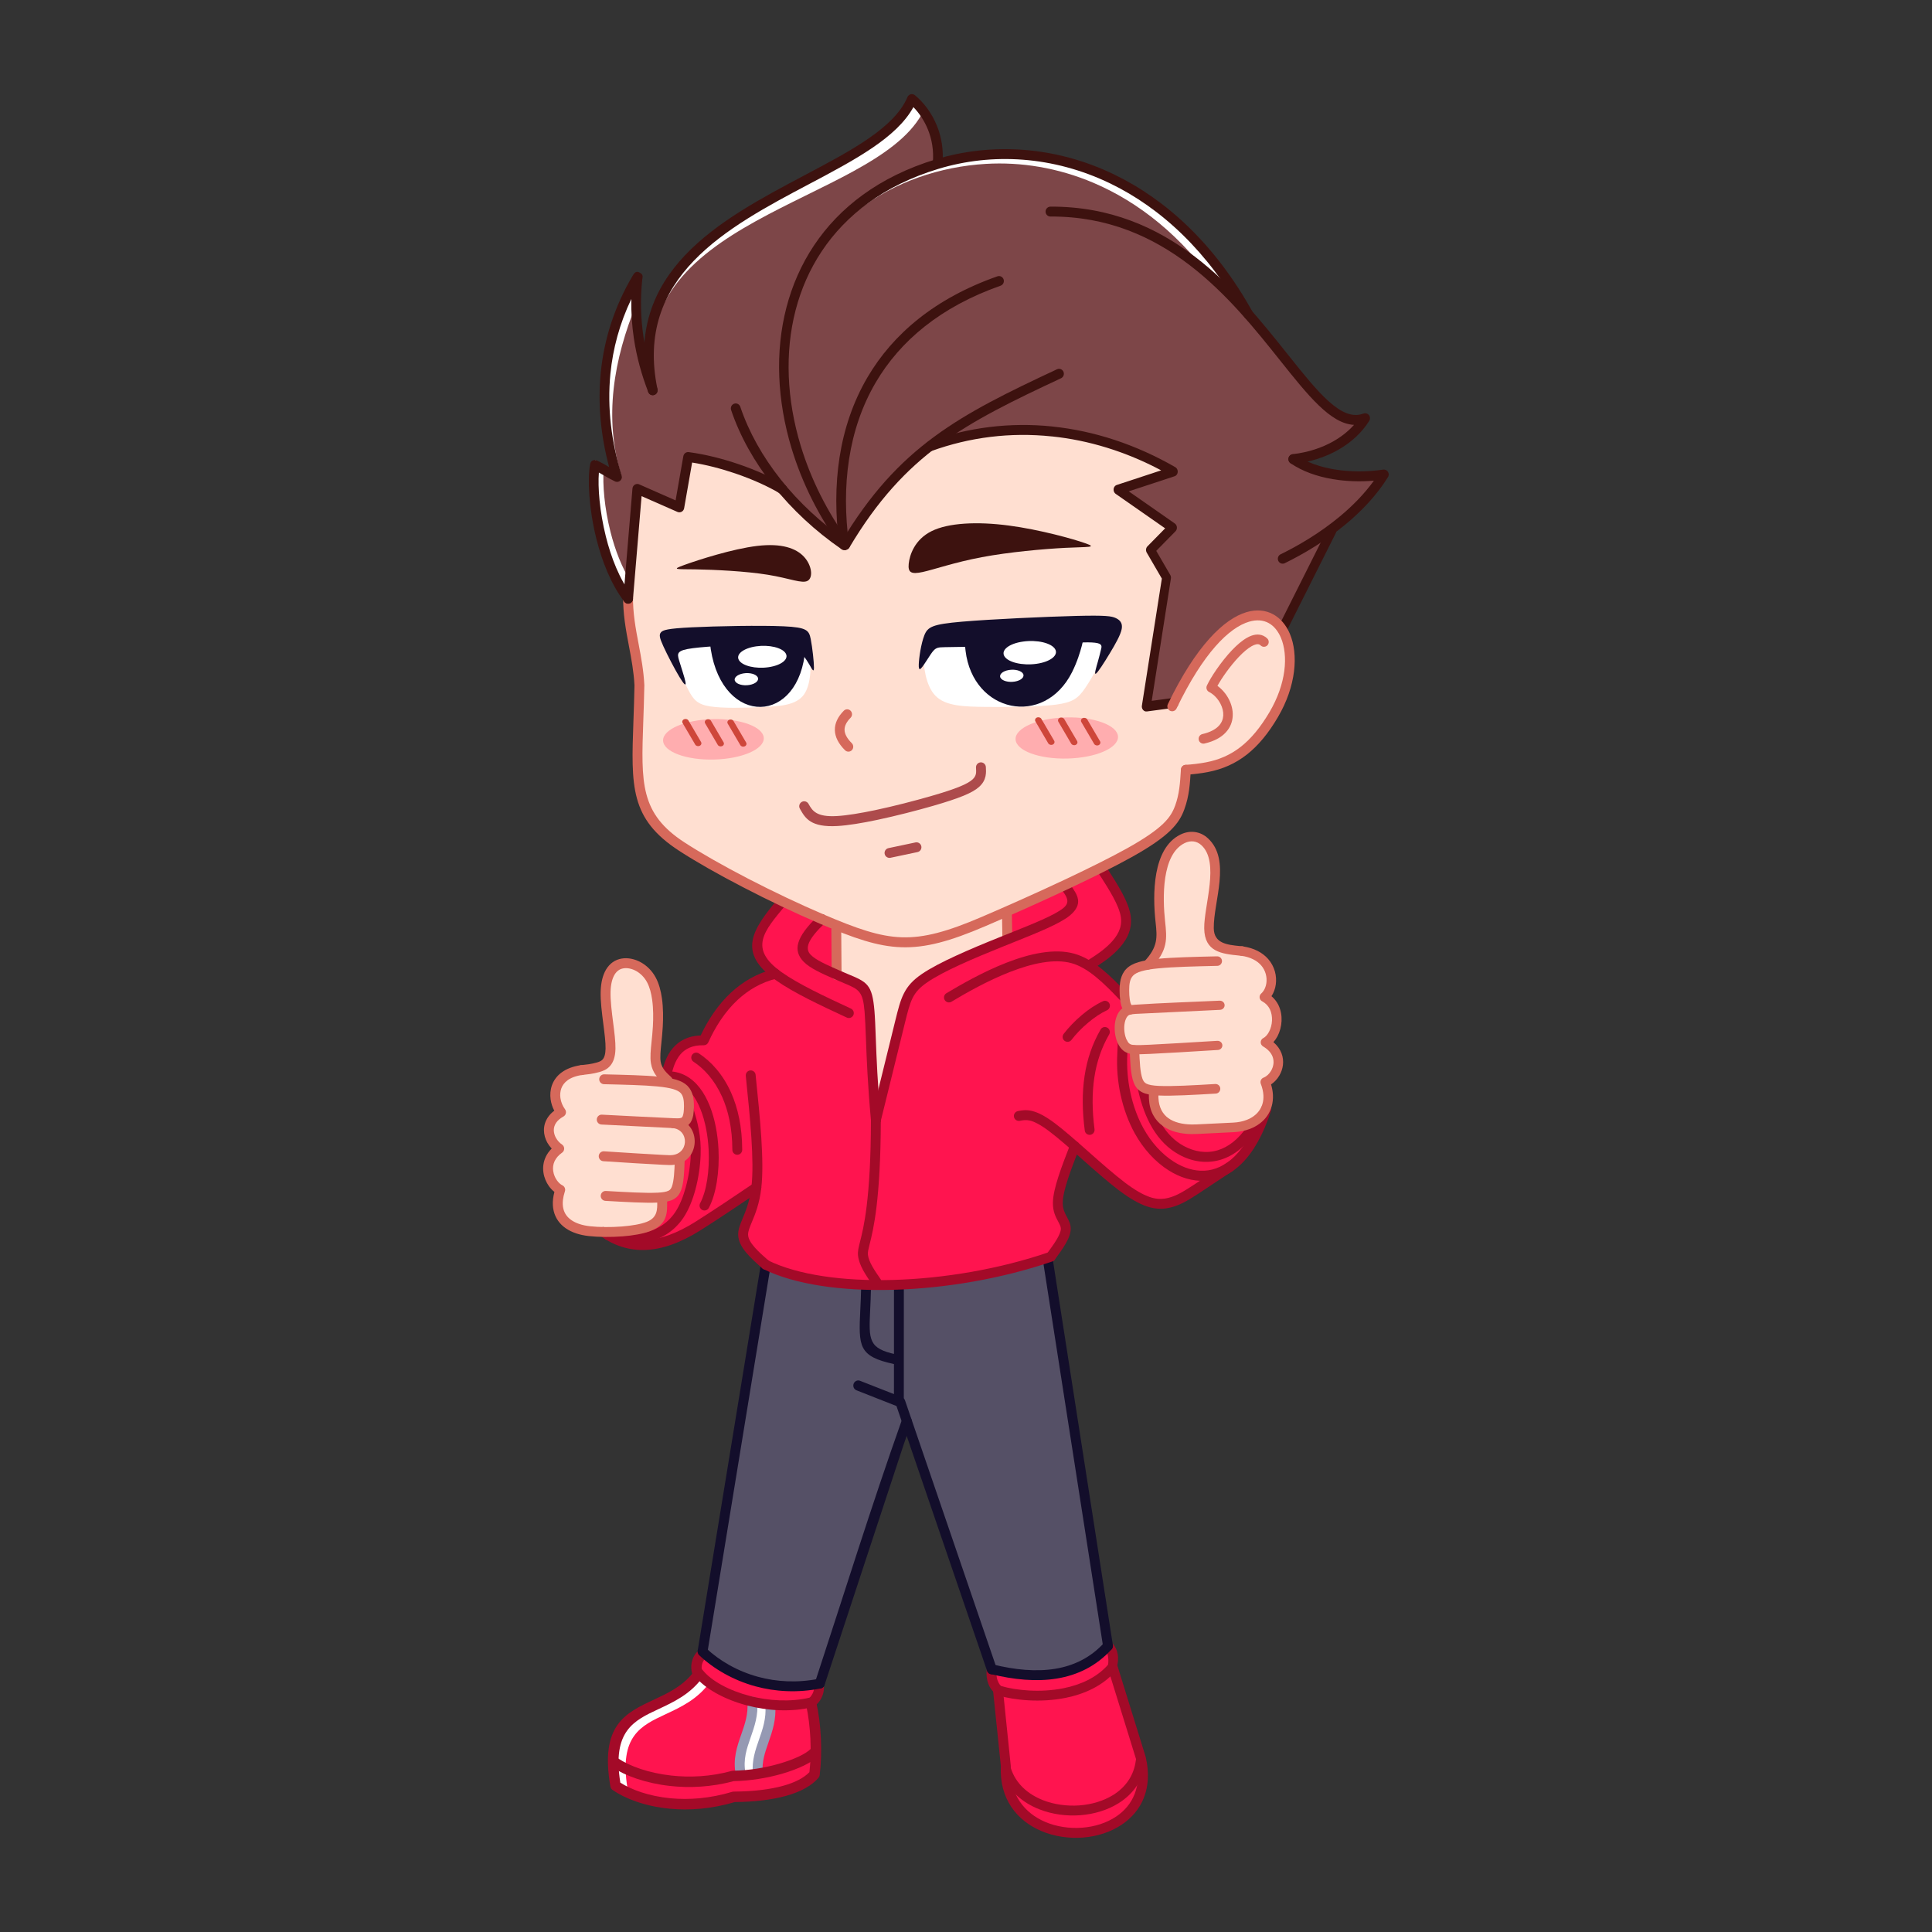 <svg width="240" height="240" viewBox="0 0 240 240" fill="none" xmlns="http://www.w3.org/2000/svg">
<rect x="0" y="0" width="240" height="240" fill="#333333" stroke="none"/>
<g clip-path="url(#clip0_1405_82)">
<path fill-rule="evenodd" clip-rule="evenodd" d="M95.125 157.112L87.48 205.542C92.063 209.942 98.117 209.475 101.634 209.175L112.454 177.037L123.2 207.354C130.629 208.362 134.217 207.937 137.638 204.458L130.109 156.125L95.125 157.112Z" fill="#555066"/>
<path fill-rule="evenodd" clip-rule="evenodd" d="M125.321 220.679C124.263 214.35 123.604 210.496 123.517 207.437C126.679 207.662 131.542 210.442 137.192 204.954C139.471 206.837 139.7 216.092 141.704 218.783C143.35 231.287 124.246 228.212 125.321 220.679Z" fill="#FF144F"/>
<path fill-rule="evenodd" clip-rule="evenodd" d="M123.363 210.028C123.329 209.691 123.575 209.391 123.913 209.353C124.25 209.32 124.55 209.566 124.588 209.903L125.563 219.378C125.371 222.928 127.283 225.233 129.829 226.32C131.238 226.92 132.842 227.162 134.4 227.045H134.417C135.963 226.928 137.458 226.462 138.663 225.653C140.696 224.287 141.913 221.908 141.129 218.541L137.633 207.262C137.533 206.937 137.717 206.595 138.038 206.495C138.363 206.395 138.704 206.578 138.804 206.899L142.321 218.249C143.246 222.208 141.783 225.033 139.342 226.67C137.954 227.603 136.25 228.137 134.504 228.27H134.488C132.742 228.399 130.933 228.128 129.342 227.449C126.363 226.178 124.121 223.499 124.329 219.37L123.363 210.028Z" fill="#A30A28"/>
<path fill-rule="evenodd" clip-rule="evenodd" d="M123.813 207.433C123.742 207.991 123.809 208.42 123.921 208.737C124.113 209.258 124.342 209.437 124.359 209.441C126.217 209.991 129.25 210.299 132.142 209.712C134.225 209.291 136.225 208.408 137.634 206.812C137.646 206.795 137.738 206.349 137.642 205.749C137.592 205.453 137.471 205.145 137.217 204.903L138.063 204.012C138.542 204.466 138.767 205.02 138.854 205.549C139.017 206.537 138.596 207.574 138.55 207.624C136.942 209.441 134.7 210.445 132.384 210.912C129.279 211.541 126.017 211.208 124.009 210.616C123.934 210.595 123.134 210.149 122.767 209.158C122.592 208.678 122.492 208.058 122.588 207.283L123.813 207.433Z" fill="#A30A28"/>
<path fill-rule="evenodd" clip-rule="evenodd" d="M124.392 219.999C124.292 219.674 124.471 219.328 124.796 219.228C125.121 219.128 125.467 219.307 125.567 219.632C126.167 221.562 127.7 222.895 129.575 223.628C130.963 224.17 132.542 224.382 134.075 224.274C135.604 224.162 137.088 223.724 138.296 222.97C139.775 222.045 140.85 220.62 141.092 218.707C141.133 218.37 141.442 218.132 141.775 218.17C142.113 218.212 142.35 218.52 142.313 218.853C142.021 221.174 140.729 222.895 138.946 224.007C137.558 224.874 135.879 225.37 134.163 225.495C132.454 225.62 130.688 225.378 129.129 224.766C126.925 223.912 125.117 222.32 124.392 219.999Z" fill="#A30A28"/>
<path fill-rule="evenodd" clip-rule="evenodd" d="M147.65 95.558C147.529 99.37 146.379 103.537 140.017 106.429L125.313 113.112L125.604 116.508L109.2 137.545L103.792 120.408L103.742 114.862C98.6 112.862 92.109 109.874 84.646 104.774C76.463 99.179 80.663 99.624 79.621 84.174C79.334 81.02 78.392 80.699 78.254 77.516C78.013 71.962 78.067 61.854 79.221 58.979C83.442 48.433 95.038 47.537 106.292 47.595C117.288 47.654 137.409 50.329 146.075 58.295C152.113 63.841 148.296 72.099 149.688 80.937C153 77.287 157.929 74.883 159.409 78.429C161.438 83.291 158.779 94.074 147.65 95.558ZM142.425 135.312L143.834 138.333L145.734 139.937L154.613 139.829L157.296 137.754L157.334 134.895L158.767 132.316L157.3 129.549L158.984 126.904L157.421 124.099L157.875 119.674L154.121 117.983L151.046 117.737L150.05 114.42C152.029 106.999 149.875 103.862 147.742 103.974C146.634 104.033 145.092 106.212 144.421 108.645C143.925 110.449 144.738 113.062 144.654 116.637L143.259 119.37L140.488 120.324C139.359 121.149 139.8 122.366 140.125 125.295C139.609 126.62 138.642 128.77 140.192 130.258C140.646 132.033 141.013 134.204 142.425 135.312ZM83.846 147.995C84.25 146.824 84.125 145.599 84.425 144.416C85.975 142.929 85.675 140.554 85.159 139.229C85.484 136.299 84.863 135.499 83.734 134.679L82.313 134.579L81.142 130.866C81.054 127.291 81.871 124.679 81.375 122.874C80.704 120.437 79.088 119.72 77.975 119.662C75.842 119.554 74.275 122.941 75.746 128.649L75.1 132.22L69.267 133.908L69.488 137.833L68.271 139.791L69.113 142.616L68.138 145.666L69.546 147.541L69.238 150.558L71.146 152.649L76.921 152.995L81.517 152.095L82.5 149.049L83.846 147.995Z" fill="#FFDFD1"/>
<path fill-rule="evenodd" clip-rule="evenodd" d="M96.913 112.295C93.542 117.474 93.025 116.054 96.329 120.97C90.775 123.145 90.442 124.174 87.429 129.245C83.817 129.516 82.834 131.391 83.046 133.695C83.029 133.97 82.734 134.429 82.996 134.524C87.879 136.345 85.758 139.574 82.692 139.379C86.588 140.283 86.188 143.979 82.396 144.141C85.821 144.316 84.742 148.037 82.096 148.933C83.021 150.379 83.417 152.224 76.404 152.983L77.325 154.266L82.433 154.804L93.959 147.504C90.688 154.083 92.496 155.912 95.125 157.112C107.554 161.099 118.833 159.387 130.513 156.124L132.383 152.595L131.396 149.391L132.221 145.824L133.504 142.383C143.342 152.124 142.992 151.254 154.454 143.374L157.292 137.754L154.608 139.829L145.167 139.945L143.833 138.333L143.388 135.67L141.467 134.958L140.6 130.333L138.896 128.654L139.833 125.683L139.546 123.795L135.321 119.908C141.013 115.379 140.208 114.07 136.954 107.945L124.883 113.304L124.996 116.754C121.783 118.245 118.096 119.883 114.883 121.374C112.188 122.437 110.617 130.62 109.196 137.545C108.363 133.466 107.975 125.216 107.629 123.174C107.396 121.795 104.883 121.916 103.792 121.041L103.733 114.858L96.913 112.295Z" fill="#FF144F"/>
<path fill-rule="evenodd" clip-rule="evenodd" d="M125.688 112.987L125.75 116.462C125.338 116.587 124.929 116.729 124.529 116.896L124.467 113.437C124.875 113.312 125.283 113.162 125.688 112.987Z" fill="#D6695B"/>
<path fill-rule="evenodd" clip-rule="evenodd" d="M104.542 121.129C104.542 121.466 104.267 121.741 103.929 121.745C103.592 121.745 103.317 121.474 103.313 121.133L103.275 115.454C103.275 115.116 103.546 114.841 103.883 114.837C104.221 114.837 104.496 115.112 104.5 115.449L104.542 121.129Z" fill="#D6695B"/>
<path fill-rule="evenodd" clip-rule="evenodd" d="M101.671 113.729C101.917 113.496 102.308 113.504 102.538 113.75C102.771 113.996 102.763 114.387 102.517 114.617C100.3 116.733 99.963 117.825 100.696 118.592C101.325 119.254 102.654 119.837 104.283 120.554L105.304 120.992C107.729 122.004 108.354 122.267 108.629 125.6C108.7 126.45 108.742 127.554 108.792 128.908C108.883 131.342 109.008 134.633 109.417 139.092C109.446 139.429 109.2 139.729 108.863 139.758C108.525 139.787 108.225 139.542 108.196 139.204C107.783 134.704 107.658 131.4 107.567 128.954C107.517 127.654 107.475 126.604 107.404 125.7C107.192 123.117 106.708 122.912 104.838 122.129L103.796 121.683C102.038 120.912 100.608 120.279 99.808 119.446C98.521 118.092 98.783 116.483 101.671 113.729Z" fill="#A30A28"/>
<path fill-rule="evenodd" clip-rule="evenodd" d="M96.575 111.737C96.792 111.474 97.179 111.437 97.442 111.654C97.704 111.87 97.742 112.258 97.525 112.52C94.913 115.674 92.946 117.829 97.088 120.762C99.208 122.266 102.45 123.779 105.688 125.283L105.713 125.295C106.017 125.441 106.15 125.808 106.004 126.112C105.858 126.416 105.492 126.549 105.188 126.404L105.175 126.399C101.888 124.87 98.596 123.337 96.375 121.762C91.504 118.312 93.488 115.466 96.575 111.737Z" fill="#A30A28"/>
<path fill-rule="evenodd" clip-rule="evenodd" d="M83.367 133.803C83.309 134.137 82.992 134.362 82.659 134.303C82.325 134.245 82.1 133.928 82.159 133.595C82.363 132.395 82.775 131.149 83.579 130.203C84.35 129.299 85.454 128.678 87.038 128.628C87.93 126.745 89.15 124.845 90.8 123.312C92.246 121.97 94.021 120.903 96.184 120.366C96.513 120.287 96.846 120.487 96.925 120.816C97.004 121.145 96.805 121.478 96.475 121.558C94.534 122.037 92.938 122.995 91.634 124.208C90.013 125.712 88.834 127.616 87.988 129.487C87.888 129.703 87.667 129.853 87.413 129.849C86.038 129.808 85.121 130.278 84.513 130.991C83.879 131.749 83.542 132.787 83.367 133.803Z" fill="#A30A28"/>
<path fill-rule="evenodd" clip-rule="evenodd" d="M108.192 139.141C108.192 138.803 108.467 138.528 108.804 138.528C109.142 138.528 109.417 138.803 109.417 139.141C109.392 149.141 108.479 152.778 108.029 154.566C107.875 155.187 107.779 155.562 107.813 155.853C107.913 156.762 108.646 157.824 109.379 158.887L109.392 158.903C109.579 159.187 109.504 159.57 109.221 159.757C108.938 159.945 108.554 159.87 108.367 159.587L108.358 159.574C107.542 158.382 106.721 157.191 106.588 155.982C106.529 155.47 106.646 155.016 106.833 154.262C107.279 152.524 108.171 148.974 108.192 139.141Z" fill="#A30A28"/>
<path fill-rule="evenodd" clip-rule="evenodd" d="M132.938 142.162C133.058 141.846 133.413 141.687 133.729 141.808C134.046 141.929 134.204 142.283 134.083 142.6L134.079 142.616C133.058 145.246 132.038 147.871 132.017 149.4V149.416C132.008 150.196 132.292 150.725 132.538 151.179L132.55 151.204C132.788 151.65 132.996 152.05 133.008 152.583C133.038 153.737 132.025 155.116 131.021 156.491L130.958 156.562C130.721 156.804 130.329 156.804 130.088 156.566C129.858 156.337 129.85 155.975 130.054 155.733C130.929 154.537 131.796 153.346 131.783 152.612C131.779 152.366 131.633 152.091 131.475 151.791L131.458 151.762C131.146 151.183 130.783 150.508 130.796 149.416V149.387C130.825 147.637 131.883 144.908 132.942 142.179L132.938 142.162Z" fill="#A30A28"/>
<path fill-rule="evenodd" clip-rule="evenodd" d="M74.588 153.542C74.312 153.346 74.246 152.962 74.442 152.687C74.638 152.412 75.021 152.346 75.296 152.542C76.775 153.587 78.388 154.125 80.188 154.042C82.021 153.958 84.071 153.233 86.392 151.771C87.487 151.079 88.658 150.312 89.867 149.512L93.612 147C93.892 146.812 94.275 146.883 94.467 147.167C94.654 147.446 94.583 147.829 94.3 148.021L90.542 150.537C89.304 151.358 88.121 152.133 87.046 152.812C84.542 154.396 82.287 155.179 80.237 155.271C78.154 155.362 76.292 154.746 74.588 153.542Z" fill="#A30A28"/>
<path fill-rule="evenodd" clip-rule="evenodd" d="M86.15 131.891C85.867 131.708 85.784 131.325 85.971 131.041C86.154 130.758 86.538 130.675 86.821 130.862C88.313 131.837 89.792 133.433 90.821 135.737C91.654 137.612 92.196 139.966 92.2 142.837C92.2 143.175 91.925 143.45 91.588 143.45C91.25 143.45 90.975 143.175 90.975 142.837C90.971 140.154 90.471 137.971 89.7 136.241C88.775 134.175 87.467 132.754 86.15 131.891Z" fill="#A30A28"/>
<path fill-rule="evenodd" clip-rule="evenodd" d="M75.434 154.037C75.146 153.987 74.925 153.733 74.925 153.429C74.925 153.091 75.2 152.812 75.542 152.812L75.738 152.841C76.921 153.133 78.113 153.421 79.559 153.208C80.359 153.091 81.25 152.825 82.079 152.316C82.75 151.9 83.388 151.325 83.9 150.546C84.45 149.712 84.879 148.625 85.192 147.475C85.563 146.112 85.767 144.679 85.809 143.466C85.85 142.341 85.759 141.396 85.6 140.546C85.442 139.691 85.209 138.904 84.98 138.121C84.884 137.796 85.071 137.454 85.396 137.358C85.721 137.262 86.063 137.45 86.159 137.775C86.396 138.583 86.638 139.391 86.809 140.325C86.98 141.254 87.079 142.287 87.034 143.512C86.984 144.825 86.771 146.358 86.379 147.8C86.038 149.058 85.555 150.271 84.925 151.225C84.296 152.175 83.529 152.875 82.725 153.371C81.734 153.979 80.675 154.296 79.734 154.433C78.046 154.675 76.738 154.362 75.434 154.037Z" fill="#A30A28"/>
<path fill-rule="evenodd" clip-rule="evenodd" d="M82.792 134.312C82.454 134.328 82.167 134.066 82.15 133.728C82.133 133.391 82.396 133.103 82.734 133.087C83.642 133.041 84.454 133.237 85.175 133.62C86.513 134.332 87.496 135.695 88.163 137.366C88.804 138.974 89.159 140.882 89.254 142.757C89.396 145.562 88.959 148.349 88.054 150.045C87.896 150.345 87.521 150.457 87.225 150.299C86.929 150.141 86.813 149.766 86.971 149.47C87.775 147.966 88.159 145.424 88.029 142.824C87.938 141.062 87.613 139.291 87.025 137.816C86.463 136.403 85.659 135.266 84.6 134.703C84.075 134.42 83.467 134.278 82.792 134.312Z" fill="#A30A28"/>
<path fill-rule="evenodd" clip-rule="evenodd" d="M72.313 133.541C71.975 133.575 71.671 133.333 71.638 132.995C71.6 132.658 71.846 132.354 72.183 132.32L73.158 132.2C73.475 132.15 73.8 132.083 74.129 131.991C74.4 131.912 74.683 131.812 74.863 131.608C75.067 131.375 75.213 130.975 75.225 130.262C75.242 129.483 75.096 128.362 74.946 127.187C74.771 125.812 74.579 124.35 74.617 123.162C74.65 122.012 74.892 121.108 75.283 120.445C75.75 119.666 76.417 119.216 77.213 119.079C77.975 118.945 78.85 119.112 79.646 119.562C80.35 119.962 81.004 120.587 81.454 121.429C81.858 122.175 82.1 123.091 82.233 124.054C82.396 125.225 82.392 126.479 82.329 127.579C82.288 128.279 82.221 128.92 82.163 129.504C82.063 130.491 81.975 131.304 82.071 131.895C82.208 132.725 82.788 133.262 83.367 133.791C83.617 134.02 83.633 134.412 83.404 134.658C83.175 134.908 82.783 134.925 82.538 134.695C81.804 134.02 81.067 133.341 80.863 132.087C80.738 131.341 80.833 130.45 80.942 129.375C81 128.808 81.067 128.179 81.104 127.512C81.163 126.47 81.167 125.3 81.017 124.216C80.904 123.391 80.704 122.62 80.375 122.012C80.042 121.387 79.558 120.925 79.046 120.633C78.5 120.325 77.917 120.208 77.429 120.295C76.988 120.37 76.608 120.633 76.342 121.079C76.05 121.566 75.871 122.27 75.846 123.195C75.817 124.291 75.996 125.704 76.167 127.033C76.325 128.254 76.471 129.412 76.454 130.283C76.433 131.329 76.167 131.983 75.788 132.412C75.388 132.866 74.913 133.041 74.467 133.17C74.075 133.279 73.7 133.358 73.342 133.412L72.313 133.541Z" fill="#D6695B"/>
<path fill-rule="evenodd" clip-rule="evenodd" d="M72.163 132.32C72.496 132.274 72.808 132.508 72.854 132.845C72.9 133.179 72.667 133.491 72.329 133.537C71.521 133.649 70.917 133.891 70.488 134.208C70.113 134.487 69.863 134.833 69.729 135.204C69.592 135.579 69.563 135.995 69.617 136.399C69.688 136.908 69.896 137.399 70.188 137.795C70.388 138.066 70.333 138.454 70.058 138.654L69.988 138.699C69.579 138.929 69.283 139.187 69.092 139.462C68.892 139.754 68.796 140.07 68.796 140.383C68.796 140.704 68.888 141.037 69.054 141.337L69.067 141.358C69.246 141.679 69.513 141.97 69.821 142.183C70.1 142.374 70.167 142.758 69.975 143.037C69.925 143.108 69.863 143.166 69.792 143.212C69.363 143.52 69.079 143.866 68.908 144.216L68.892 144.249C68.704 144.654 68.663 145.079 68.721 145.479L68.725 145.495C68.788 145.916 68.958 146.312 69.183 146.624C69.388 146.912 69.629 147.133 69.863 147.245C70.142 147.383 70.271 147.704 70.175 147.991C70.05 148.374 69.967 148.733 69.929 149.062C69.842 149.837 70 150.466 70.342 150.949C70.692 151.441 71.258 151.812 71.967 152.049C72.354 152.179 72.788 152.27 73.25 152.324C74.367 152.449 75.858 152.47 77.258 152.358C78.467 152.262 79.6 152.074 80.346 151.779C81.675 151.254 81.658 150.249 81.642 149.249L81.638 149.237C81.638 148.899 81.913 148.62 82.254 148.62C82.592 148.62 82.871 148.895 82.871 149.237C82.896 150.662 82.917 152.083 80.796 152.92C79.925 153.262 78.671 153.479 77.358 153.583C75.888 153.699 74.313 153.679 73.117 153.545C72.567 153.483 72.046 153.37 71.575 153.216C70.621 152.895 69.85 152.379 69.338 151.662C68.821 150.933 68.583 150.02 68.704 148.929C68.738 148.654 68.792 148.362 68.871 148.062C68.617 147.866 68.379 147.616 68.179 147.333C67.854 146.87 67.604 146.299 67.513 145.691L67.508 145.658C67.417 145.033 67.488 144.358 67.796 143.708L67.808 143.679C67.975 143.333 68.213 142.995 68.533 142.679C68.325 142.458 68.146 142.216 68 141.958L67.979 141.924C67.721 141.449 67.571 140.92 67.571 140.383C67.571 139.833 67.733 139.274 68.083 138.766C68.279 138.483 68.533 138.216 68.854 137.974C68.625 137.541 68.467 137.062 68.4 136.57C68.317 135.979 68.367 135.362 68.575 134.787C68.792 134.204 69.171 133.662 69.758 133.229C70.35 132.791 71.138 132.466 72.163 132.32Z" fill="#D6695B"/>
<path fill-rule="evenodd" clip-rule="evenodd" d="M118.196 124.437C117.904 124.612 117.529 124.517 117.354 124.225C117.179 123.933 117.275 123.558 117.567 123.383C119.417 122.275 122.142 120.717 125 119.6C127.921 118.458 130.988 117.775 133.459 118.471C134.675 118.812 135.809 119.512 136.904 120.404C137.967 121.271 138.984 122.312 139.996 123.371C140.229 123.617 140.221 124.008 139.975 124.237C139.729 124.471 139.338 124.458 139.109 124.217C138.121 123.183 137.134 122.175 136.129 121.354C135.159 120.562 134.163 119.946 133.129 119.654C130.963 119.046 128.154 119.687 125.45 120.746C122.671 121.829 120.004 123.35 118.196 124.437Z" fill="#A30A28"/>
<path fill-rule="evenodd" clip-rule="evenodd" d="M133.104 129.179C132.9 129.449 132.512 129.499 132.246 129.295C131.975 129.091 131.925 128.704 132.129 128.437C132.692 127.699 133.496 126.837 134.433 126.054C135.208 125.404 136.083 124.808 137.004 124.379C137.308 124.237 137.675 124.366 137.821 124.674C137.962 124.979 137.833 125.345 137.525 125.491C136.717 125.866 135.929 126.408 135.221 126.999C134.358 127.708 133.621 128.499 133.104 129.179Z" fill="#A30A28"/>
<path fill-rule="evenodd" clip-rule="evenodd" d="M126.679 139.233C126.346 139.295 126.025 139.079 125.958 138.745C125.896 138.412 126.113 138.091 126.446 138.024C126.954 137.924 127.467 137.829 128.221 138.012C128.917 138.183 129.796 138.604 131.025 139.524C132.179 140.387 133.692 141.724 135.238 143.091C136.792 144.466 138.392 145.879 139.7 146.87L139.742 146.904C140.971 147.833 141.938 148.379 142.742 148.666L142.792 148.687C143.525 148.941 144.121 148.974 144.679 148.895L144.708 148.891C145.279 148.808 145.825 148.608 146.375 148.337C146.954 148.049 147.55 147.67 148.188 147.258L152.467 144.42C152.75 144.233 153.129 144.308 153.317 144.587C153.504 144.87 153.429 145.249 153.15 145.437L148.858 148.287C148.192 148.72 147.558 149.12 146.921 149.437C146.263 149.762 145.596 150.004 144.871 150.104L144.85 150.108C144.121 150.208 143.333 150.166 142.383 149.833L142.333 149.816C141.425 149.491 140.354 148.887 139.004 147.87L138.967 147.845C137.633 146.833 136.008 145.399 134.433 144.004C132.917 142.658 131.433 141.349 130.3 140.504C129.217 139.695 128.488 139.333 127.942 139.199C127.446 139.087 127.063 139.158 126.679 139.233Z" fill="#A30A28"/>
<path fill-rule="evenodd" clip-rule="evenodd" d="M138.85 129.583C138.879 129.237 139.183 128.978 139.529 129.012C139.875 129.041 140.133 129.349 140.104 129.691L140.042 130.962C139.95 132.62 140.1 134.253 140.429 135.77C140.788 137.416 141.354 138.92 142.042 140.162C143 141.903 144.329 143.374 145.821 144.316C147.025 145.078 148.329 145.495 149.621 145.428C150.896 145.362 152.183 144.812 153.367 143.645C154.642 142.387 155.796 140.412 156.7 137.566C156.804 137.237 157.158 137.049 157.488 137.153C157.817 137.258 158.004 137.612 157.9 137.941C156.929 140.995 155.663 143.141 154.25 144.537C152.833 145.933 151.263 146.595 149.688 146.678C148.125 146.762 146.567 146.274 145.154 145.374C143.488 144.32 142.008 142.687 140.95 140.762C140.208 139.412 139.592 137.791 139.208 136.028C138.858 134.416 138.696 132.67 138.796 130.895L138.85 129.583Z" fill="#A30A28"/>
<path fill-rule="evenodd" clip-rule="evenodd" d="M141.35 135.296C141.279 134.962 141.492 134.633 141.821 134.566C142.154 134.496 142.483 134.708 142.55 135.037C142.933 136.796 143.492 138.329 144.242 139.571C144.975 140.783 145.904 141.733 147.046 142.354C148.375 143.079 149.846 143.316 151.263 142.891C152.55 142.504 153.817 141.566 154.921 139.946C155.113 139.666 155.496 139.596 155.775 139.783C156.054 139.975 156.125 140.358 155.938 140.637C154.663 142.508 153.167 143.608 151.617 144.071C149.871 144.591 148.075 144.312 146.463 143.429C145.125 142.696 144.042 141.6 143.196 140.204C142.367 138.833 141.763 137.179 141.35 135.296Z" fill="#A30A28"/>
<path fill-rule="evenodd" clip-rule="evenodd" d="M136.721 127.888C136.887 127.596 137.262 127.492 137.558 127.663C137.85 127.829 137.954 128.204 137.783 128.5C136.842 130.133 136.233 131.908 135.942 133.85C135.646 135.813 135.662 137.95 135.967 140.288C136.008 140.621 135.771 140.929 135.438 140.971C135.1 141.013 134.792 140.775 134.754 140.442C134.433 137.983 134.417 135.738 134.729 133.667C135.042 131.575 135.7 129.658 136.721 127.888Z" fill="#A30A28"/>
<path fill-rule="evenodd" clip-rule="evenodd" d="M109.404 139.287C109.325 139.617 108.992 139.817 108.663 139.737C108.333 139.658 108.133 139.325 108.213 138.996L111.2 126.854C111.567 125.367 111.825 124.317 112.279 123.417C112.75 122.479 113.396 121.762 114.513 120.996C115.567 120.275 117.063 119.496 118.75 118.725C120.421 117.954 122.271 117.187 124.054 116.471L125.35 115.95C128.358 114.75 131.021 113.683 132.104 112.792C132.988 112.067 132.492 111.367 131.996 110.671C131.8 110.396 131.863 110.012 132.142 109.817C132.417 109.621 132.8 109.687 132.996 109.962C133.825 111.125 134.65 112.287 132.883 113.742C131.642 114.758 128.9 115.858 125.804 117.096L124.508 117.617C122.729 118.333 120.888 119.096 119.254 119.846C117.629 120.592 116.196 121.333 115.2 122.017C114.267 122.654 113.738 123.233 113.371 123.971C112.988 124.737 112.738 125.742 112.392 127.154L109.404 139.287Z" fill="#A30A28"/>
<path fill-rule="evenodd" clip-rule="evenodd" d="M136.571 108.633C136.388 108.349 136.471 107.966 136.754 107.783C137.038 107.599 137.421 107.683 137.604 107.97C138.904 109.995 140.204 112.029 140.454 113.762C140.588 114.687 140.425 115.512 140.092 116.237C139.771 116.933 139.296 117.533 138.792 118.049C138.3 118.549 137.779 118.979 137.242 119.366C136.7 119.762 136.171 120.095 135.65 120.429C135.363 120.612 134.983 120.524 134.8 120.237C134.617 119.949 134.704 119.57 134.992 119.387C135.517 119.054 136.046 118.716 136.525 118.37C137.008 118.02 137.479 117.637 137.913 117.195C138.333 116.766 138.725 116.274 138.975 115.724C139.213 115.204 139.333 114.608 139.238 113.937C139.029 112.47 137.796 110.549 136.571 108.633Z" fill="#A30A28"/>
<path fill-rule="evenodd" clip-rule="evenodd" d="M137.267 81.012C136.792 82.128 135.696 84.162 134.825 85.441C133.954 86.72 133.304 87.249 131.192 87.528C129.075 87.808 125.492 87.845 122.583 87.816C119.675 87.791 117.442 87.707 116.2 86.424C114.958 85.145 114.708 82.666 114.692 81.128C114.675 79.587 114.896 78.983 116.179 78.637C117.463 78.291 119.813 78.207 123.371 78.27C126.929 78.332 131.7 78.537 134.246 78.762C136.796 78.987 137.125 79.233 137.363 79.457C137.6 79.687 137.746 79.891 137.267 81.012Z" fill="white"/>
<path fill-rule="evenodd" clip-rule="evenodd" d="M83.604 81.192C83.967 82.308 84.804 84.341 85.471 85.637C86.138 86.933 86.633 87.5 88.204 87.75C89.779 88 92.429 87.937 94.717 87.833C97.004 87.733 98.925 87.591 99.867 86.279C100.808 84.966 100.767 82.483 100.625 80.946C100.483 79.408 100.246 78.821 99.317 78.541C98.388 78.258 96.771 78.283 94.138 78.4C91.504 78.516 87.858 78.721 85.913 78.946C83.963 79.171 83.713 79.416 83.529 79.641C83.35 79.871 83.238 80.075 83.604 81.192Z" fill="white"/>
<path fill-rule="evenodd" clip-rule="evenodd" d="M104.817 88.291C105.05 88.053 105.434 88.053 105.667 88.295C105.9 88.537 105.9 88.924 105.663 89.162C105.163 89.67 104.904 90.178 104.913 90.67C104.925 91.178 105.217 91.728 105.813 92.32C106.05 92.553 106.054 92.945 105.825 93.187C105.592 93.428 105.213 93.433 104.975 93.199C104.138 92.37 103.729 91.533 103.709 90.699C103.692 89.845 104.075 89.045 104.817 88.291Z" fill="#D6695B"/>
<path fill-rule="evenodd" clip-rule="evenodd" d="M149.621 92.366C149.304 92.437 148.984 92.237 148.913 91.912C148.842 91.587 149.042 91.266 149.359 91.191C150.342 90.966 151.004 90.595 151.413 90.157C151.771 89.774 151.934 89.324 151.959 88.866C151.979 88.382 151.85 87.882 151.613 87.424C151.284 86.787 150.767 86.245 150.196 85.957C149.904 85.812 149.784 85.449 149.929 85.153L149.938 85.137C150.392 84.157 151.671 82.207 153.046 80.762C153.659 80.12 154.296 79.57 154.909 79.224C155.625 78.82 156.325 78.691 156.95 78.983C157.121 79.062 157.284 79.174 157.425 79.316C157.659 79.545 157.667 79.928 157.438 80.166C157.209 80.403 156.834 80.407 156.6 80.178C156.55 80.128 156.5 80.095 156.45 80.07C156.217 79.962 155.875 80.053 155.479 80.274C154.979 80.558 154.434 81.032 153.892 81.599C152.792 82.757 151.767 84.237 151.234 85.199C151.813 85.616 152.317 86.207 152.659 86.874C152.984 87.512 153.171 88.22 153.134 88.928C153.1 89.657 152.838 90.374 152.267 90.987C151.709 91.591 150.85 92.082 149.621 92.366Z" fill="#D6695B"/>
<path fill-rule="evenodd" clip-rule="evenodd" d="M85.037 70.17C86.783 69.541 91.029 68.174 94.058 67.816C97.087 67.453 98.9 68.103 99.883 69.174C100.867 70.245 101.025 71.745 100.337 72.145C99.65 72.545 98.117 71.841 95.383 71.399C92.65 70.953 88.716 70.766 86.375 70.728C84.041 70.691 83.291 70.799 85.037 70.17Z" fill="#3D120F"/>
<path fill-rule="evenodd" clip-rule="evenodd" d="M112.883 70.041C112.992 68.958 113.613 67.033 115.713 65.987C117.808 64.941 121.379 64.77 125.275 65.279C129.171 65.787 133.388 66.97 134.879 67.504C136.371 68.037 135.129 67.916 132.371 68.054C129.613 68.191 125.342 68.579 121.954 69.216C118.571 69.854 116.079 70.737 114.633 71.054C113.183 71.37 112.775 71.125 112.883 70.041Z" fill="#3D120F"/>
<path fill-rule="evenodd" clip-rule="evenodd" d="M78.175 74.399C75.292 71.345 72.717 65.504 73.65 57.816C74.683 57.42 75.088 59.395 76.121 58.999C74.638 50.299 74.838 42.724 78.696 35.287L80.004 43.22C82.108 32.728 88.725 28.662 93.333 25.866C96.583 23.895 100.908 21.416 108.896 17.595L113.488 12.495C115.233 13.666 117.333 16.758 116.233 20.516C130.746 16.133 145.804 23.924 152.588 35.728C153.929 38.062 160.513 46.462 164.871 50.508C167.45 52.903 168.95 52.128 168.95 52.128L166.238 55.183L161.617 57.495L164.733 58.733L171.496 59.004L168.621 63.003L164.642 66.291L159.304 78.162C152.771 73.566 149.621 80.453 146.167 87.124L142.379 87.866L144.517 74.233L144.746 71.691L142.917 68.316L145.646 65.541L138.888 60.824L145.746 58.57C135.413 52.945 122.358 52.745 115.238 55.966C109.925 58.37 108.375 62.516 104.879 67.708L95.475 60.216L89.746 57.353L86.063 56.562L84.396 63.028L79.15 61.062L78.175 74.399Z" fill="#7D4648"/>
<path fill-rule="evenodd" clip-rule="evenodd" d="M81.413 48.287C81.483 48.612 81.688 48.791 81.358 48.862C81.029 48.929 81.163 48.804 81.092 48.479C77.983 33.912 90.071 27.65 100.55 22.225C106.396 19.195 111.725 16.433 113.346 12.712C113.671 11.645 115.171 13.437 114.492 14.212C108.196 25.387 76.879 27.041 81.413 48.287Z" fill="white"/>
<path fill-rule="evenodd" clip-rule="evenodd" d="M78 73.883C76.417 71.766 75.338 69.041 74.667 66.374C73.729 62.658 73.571 59.024 73.917 57.324C74 56.92 74.133 57.499 74.483 57.687C74.987 57.924 75.871 58.383 76.354 58.658C74.142 50.52 74.883 41.499 79.3 34.266C79.633 33.716 79.388 34.529 79.317 35.162C78.983 38.058 79.162 41.658 80.046 44.283C80.579 45.87 80.767 46.649 81.412 48.283C81.537 48.591 81.433 48.449 81.121 48.57C81.242 48.879 80.808 48.695 81.121 48.57C79.688 44.953 79.013 41.574 79.088 37.674C76.233 44.62 74.946 51.928 77.213 59.158L76.987 59.437C77.142 59.937 76.867 59.379 76.987 59.437C76.296 59.116 75.658 58.728 74.992 58.362C74.846 60.129 75.075 63.058 75.838 66.074C76.396 68.283 77.242 70.528 78.429 72.374C78.267 72.87 78.121 73.37 78 73.883Z" fill="white"/>
<path fill-rule="evenodd" clip-rule="evenodd" d="M159.792 78.463C159.646 78.758 159.304 78.862 159.033 78.696C158.763 78.529 158.663 78.158 158.808 77.862L164.958 65.612C165.104 65.317 165.446 65.213 165.717 65.379C165.988 65.546 166.088 65.921 165.942 66.213L159.792 78.463Z" fill="#3D120F"/>
<path fill-rule="evenodd" clip-rule="evenodd" d="M115.675 56.041C115.384 56.145 115.063 55.971 114.967 55.65C114.871 55.329 115.025 54.979 115.317 54.875C120.271 53.075 125.496 52.437 130.725 52.979L130.767 52.987C135.917 53.525 141.084 55.204 146 58.033C146.271 58.191 146.379 58.562 146.242 58.862C146.171 59.012 146.05 59.12 145.909 59.162L140.217 61.037L145.938 65.029C146.2 65.212 146.279 65.591 146.117 65.875L146.025 65.996L143.634 68.429L145.375 71.425C145.454 71.558 145.479 71.716 145.454 71.862L143.071 87.058L145.763 86.7C146.067 86.662 146.35 86.9 146.392 87.237C146.434 87.57 146.217 87.879 145.913 87.921L142.471 88.379L142.304 88.375C142 88.312 141.796 87.991 141.85 87.658L144.329 71.875L142.463 68.666C142.309 68.421 142.334 68.079 142.538 67.871L144.738 65.633L138.596 61.35C138.488 61.275 138.4 61.154 138.359 61.008C138.267 60.683 138.434 60.341 138.725 60.245L144.246 58.429C139.842 56.091 135.25 54.687 130.671 54.212H130.634C125.55 53.679 120.479 54.295 115.675 56.041Z" fill="#3D120F"/>
<path fill-rule="evenodd" clip-rule="evenodd" d="M159.596 69.963C159.296 70.108 158.938 69.979 158.796 69.675C158.654 69.371 158.779 69.004 159.079 68.858C161.342 67.754 164.008 66.175 166.446 64.15C168.004 62.854 169.471 61.371 170.671 59.712C169.013 59.854 167.233 59.808 165.533 59.517C163.625 59.192 161.796 58.562 160.317 57.546C160.042 57.358 159.967 56.975 160.15 56.696C160.333 56.413 160.708 56.342 160.983 56.529C162.313 57.438 163.975 58.008 165.725 58.304C167.767 58.65 169.925 58.621 171.825 58.337C171.963 58.317 172.108 58.346 172.233 58.429C172.513 58.612 172.596 58.992 172.417 59.275C171.029 61.504 169.183 63.45 167.2 65.1C164.683 67.192 161.929 68.821 159.596 69.963Z" fill="#3D120F"/>
<path fill-rule="evenodd" clip-rule="evenodd" d="M131.308 45.87C131.608 45.729 131.967 45.866 132.104 46.175C132.242 46.483 132.108 46.845 131.808 46.987C125.842 49.775 120.979 52.129 116.763 55.237C112.567 58.329 108.975 62.187 105.513 68.012C105.342 68.299 104.971 68.395 104.688 68.22C104.404 68.045 104.313 67.666 104.483 67.379C108.042 61.4 111.733 57.429 116.058 54.245C120.367 51.07 125.279 48.691 131.308 45.87Z" fill="#3D120F"/>
<path fill-rule="evenodd" clip-rule="evenodd" d="M105.463 25.795C110.233 21.787 116.208 19.503 122.383 19.137C126.938 18.866 131.679 19.633 136.254 21.574C143.275 24.553 149.913 30.303 154.913 39.333C155.075 39.628 154.658 38.224 154.379 38.391C154.1 38.557 153.6 37.553 153.438 37.258C152.608 35.758 152.192 37.037 151.279 35.724C146.833 29.341 141.454 25.099 135.825 22.707C131.413 20.837 126.846 20.099 122.463 20.358C116.829 20.691 111.083 22.591 106.617 26.099C106.15 25.949 105.95 25.907 105.463 25.795Z" fill="white"/>
<path fill-rule="evenodd" clip-rule="evenodd" d="M105.471 67.324C105.667 67.595 105.617 67.982 105.358 68.182C105.1 68.387 104.729 68.328 104.533 68.057C101.713 64.178 99.625 59.97 98.333 55.699C96.538 49.762 96.267 43.695 97.688 38.216C99.112 32.716 102.229 27.803 107.192 24.199C109.721 22.362 112.733 20.862 116.246 19.795C123.171 17.699 131.05 18.12 138.404 21.674C144.883 24.807 150.963 30.37 155.617 38.778C155.779 39.074 155.683 39.449 155.4 39.616C155.117 39.782 154.758 39.682 154.592 39.387C150.067 31.212 144.179 25.816 137.913 22.787C130.829 19.366 123.242 18.957 116.579 20.974C113.196 21.999 110.3 23.441 107.871 25.207C103.15 28.641 100.183 33.312 98.829 38.545C97.471 43.799 97.729 49.624 99.458 55.341C100.708 59.478 102.733 63.562 105.471 67.324Z" fill="#3D120F"/>
<path fill-rule="evenodd" clip-rule="evenodd" d="M81.675 48.35C81.746 48.683 81.537 49.008 81.208 49.079C80.883 49.15 80.562 48.937 80.492 48.604C77.375 33.716 89.463 27.32 99.933 21.779C105.779 18.687 111.113 15.866 112.725 12.066C112.854 11.754 113.213 11.612 113.517 11.745L113.658 11.829C114.7 12.683 115.733 13.995 116.396 15.641C116.942 17 117.233 18.587 117.079 20.333C117.05 20.67 116.754 20.92 116.425 20.891C116.096 20.862 115.85 20.562 115.879 20.225C116.013 18.695 115.758 17.3 115.279 16.112C114.821 14.975 114.167 14.025 113.467 13.308C111.375 17.12 106.167 19.875 100.488 22.879C90.4 28.216 78.754 34.379 81.675 48.35Z" fill="#3D120F"/>
<path fill-rule="evenodd" clip-rule="evenodd" d="M105.471 67.624C105.517 67.962 105.283 68.27 104.958 68.316C104.629 68.362 104.325 68.129 104.279 67.791C103.246 60.254 104.2 52.954 107.754 46.883C110.929 41.47 116.167 37.045 123.904 34.325C124.217 34.216 124.563 34.387 124.671 34.708C124.779 35.029 124.613 35.379 124.296 35.491C116.846 38.108 111.817 42.345 108.783 47.516C105.379 53.329 104.475 60.349 105.471 67.624Z" fill="#3D120F"/>
<path fill-rule="evenodd" clip-rule="evenodd" d="M90.821 50.933C90.713 50.612 90.879 50.262 91.196 50.15C91.513 50.041 91.854 50.212 91.963 50.533C93.017 53.671 94.742 56.737 96.983 59.562C99.246 62.412 102.042 65.016 105.213 67.2C105.488 67.387 105.563 67.771 105.375 68.054C105.188 68.333 104.813 68.408 104.538 68.221C101.267 65.971 98.388 63.283 96.05 60.341C93.717 57.396 91.921 54.2 90.821 50.933Z" fill="#3D120F"/>
<path fill-rule="evenodd" clip-rule="evenodd" d="M130.488 26.899C130.154 26.899 129.884 26.625 129.884 26.287C129.884 25.95 130.15 25.674 130.484 25.67C145.275 25.591 153.746 36.22 159.917 43.962C163.75 48.77 166.65 52.408 169.371 51.374C169.684 51.258 170.029 51.416 170.146 51.733C170.213 51.92 170.188 52.12 170.092 52.275C169.209 53.695 167.892 54.941 166.234 55.883C164.671 56.77 162.804 57.395 160.721 57.641C160.392 57.679 160.092 57.437 160.054 57.099C160.017 56.762 160.254 56.458 160.584 56.42C162.509 56.195 164.221 55.624 165.65 54.812C166.646 54.245 167.509 53.554 168.2 52.779C165.279 52.633 162.496 49.137 158.984 44.733C152.967 37.187 144.704 26.825 130.488 26.899Z" fill="#3D120F"/>
<path fill-rule="evenodd" clip-rule="evenodd" d="M84.388 84.07C83.796 83.087 82.892 81.349 82.408 80.287C81.921 79.228 81.858 78.845 82.1 78.558C82.342 78.27 82.888 78.079 85.925 77.928C88.963 77.778 94.496 77.67 97.379 77.803C100.263 77.937 100.496 78.312 100.713 79.395C100.925 80.478 101.117 82.27 101.113 82.941C101.104 83.612 100.9 83.166 100.525 82.528C100.15 81.891 99.604 81.066 98.842 80.595C98.079 80.129 97.108 80.024 94.604 80.053C92.1 80.087 88.071 80.258 86.071 80.52C84.071 80.783 84.1 81.145 84.346 81.995C84.596 82.845 85.058 84.183 85.154 84.733C85.254 85.291 84.979 85.058 84.388 84.07Z" fill="#130E2B"/>
<path fill-rule="evenodd" clip-rule="evenodd" d="M98.371 79.083C96.729 79.02 93.567 79.033 91.608 79.025C89.65 79.02 88.896 79 88.521 79.158C88.142 79.316 88.142 79.658 88.296 80.662C89.808 90.337 99.375 90.108 100.046 80.516C100.129 79.279 100.013 79.145 98.371 79.083Z" fill="#130E2B"/>
<path fill-rule="evenodd" clip-rule="evenodd" d="M114.825 78.92C114.413 79.966 114.158 81.728 114.133 82.537C114.108 83.345 114.308 83.195 114.604 82.799C114.9 82.403 115.292 81.762 115.6 81.303C115.908 80.849 116.129 80.578 116.5 80.47C116.871 80.362 117.392 80.412 119.858 80.353C122.325 80.295 126.742 80.128 129.929 79.987C133.121 79.845 135.083 79.728 136.021 79.841C136.958 79.949 136.871 80.282 136.775 80.67C136.679 81.062 136.575 81.507 136.379 82.199C136.183 82.891 135.892 83.828 136.133 83.687C136.379 83.545 137.158 82.324 137.863 81.157C138.567 79.991 139.2 78.878 139.342 78.137C139.479 77.395 139.121 77.02 138.604 76.778C138.083 76.537 137.4 76.42 133.671 76.512C129.942 76.608 123.163 76.912 119.488 77.228C115.817 77.545 115.242 77.87 114.825 78.92Z" fill="#130E2B"/>
<path fill-rule="evenodd" clip-rule="evenodd" d="M134.575 79.108C134.558 78.954 134.496 78.892 132.942 78.871C131.388 78.85 128.338 78.871 125.908 78.867C123.479 78.862 121.671 78.829 120.758 79.075C119.846 79.321 119.821 79.837 119.946 80.85C120.875 88.562 129.704 90.396 133.171 83.504C133.821 82.208 134.183 80.987 134.379 80.25C134.567 79.512 134.596 79.262 134.575 79.108Z" fill="#130E2B"/>
<path fill-rule="evenodd" clip-rule="evenodd" d="M77.408 73.97C77.412 73.633 77.692 73.362 78.029 73.366C78.367 73.37 78.638 73.65 78.633 73.987C78.6 76.141 78.967 78.095 79.338 80.041C79.646 81.67 79.954 83.308 80.042 85.104V85.17C80.013 86.783 79.958 88.237 79.912 89.57C79.638 97.308 79.508 101.054 85.033 104.65C87.104 105.995 89.9 107.579 92.921 109.145C95.992 110.733 99.3 112.308 102.333 113.604C106.421 115.35 109.217 116.341 112.012 116.433C114.808 116.525 117.683 115.729 121.937 113.908C124.954 112.616 128.837 110.891 132.467 109.179C135.304 107.837 137.992 106.504 139.992 105.391C142.237 104.141 143.617 103.166 144.492 102.325C145.321 101.529 145.696 100.841 145.958 100.133L145.979 100.083C146.508 98.633 146.596 97.245 146.696 95.629C146.696 95.287 146.971 95.012 147.312 95.012C147.65 95.012 147.929 95.287 147.929 95.629L147.925 95.666C147.821 97.395 147.729 98.875 147.129 100.516L147.112 100.566C146.796 101.429 146.337 102.258 145.342 103.216C144.387 104.129 142.933 105.166 140.587 106.47C138.554 107.604 135.846 108.95 132.992 110.295C129.346 112.016 125.45 113.745 122.421 115.045C117.996 116.941 114.971 117.766 111.975 117.67C108.979 117.57 106.071 116.545 101.854 114.745C98.792 113.437 95.454 111.85 92.362 110.245C89.3 108.662 86.471 107.058 84.367 105.691C78.258 101.716 78.396 97.741 78.688 89.537C78.737 88.191 78.787 86.725 78.817 85.158C78.733 83.458 78.433 81.866 78.133 80.275C77.75 78.266 77.375 76.258 77.408 73.97Z" fill="#D6695B"/>
<path fill-rule="evenodd" clip-rule="evenodd" d="M147.342 96.237C147.008 96.254 146.725 95.991 146.708 95.654C146.692 95.316 146.946 95.029 147.279 95.012C147.642 94.991 148.088 94.949 148.538 94.895C149 94.841 149.442 94.77 149.813 94.699C151.45 94.387 152.867 93.766 154.138 92.766C155.425 91.758 156.583 90.349 157.696 88.47C159.783 84.933 160.05 81.429 159.121 79.224C158.763 78.379 158.234 77.737 157.571 77.383C156.917 77.033 156.104 76.954 155.183 77.224C152.692 77.954 149.475 81.104 146.154 88.012C146.008 88.316 145.65 88.441 145.35 88.295C145.054 88.145 144.929 87.779 145.075 87.474C148.571 80.208 152.075 76.854 154.854 76.041C156.088 75.679 157.204 75.799 158.129 76.295C159.046 76.787 159.767 77.637 160.234 78.737C161.3 81.262 161.034 85.204 158.734 89.108C157.55 91.12 156.288 92.637 154.875 93.745C153.446 94.862 151.863 95.558 150.042 95.908C149.633 95.987 149.163 96.062 148.696 96.116C148.234 96.174 147.763 96.216 147.342 96.237Z" fill="#D6695B"/>
<path fill-rule="evenodd" clip-rule="evenodd" d="M78.629 74.425C78.6 74.762 78.308 75.016 77.979 74.987C77.646 74.958 77.4 74.662 77.429 74.325L78.567 60.683C78.596 60.346 78.883 60.096 79.217 60.121C79.296 60.125 79.367 60.15 79.433 60.183L83.925 62.162L84.887 56.666C84.946 56.333 85.258 56.108 85.587 56.166L85.612 56.171C87.612 56.441 89.746 56.979 91.754 57.662C93.896 58.391 95.912 59.3 97.487 60.233C97.775 60.404 97.871 60.779 97.708 61.071C97.546 61.362 97.175 61.462 96.887 61.296C95.379 60.4 93.437 59.529 91.375 58.825C89.604 58.221 87.742 57.737 85.979 57.458L84.987 63.133L84.946 63.271C84.817 63.583 84.458 63.725 84.154 63.591L79.7 61.633L78.629 74.425Z" fill="#3D120F"/>
<path fill-rule="evenodd" clip-rule="evenodd" d="M78.508 74C78.713 74.266 78.663 74.654 78.4 74.862C78.138 75.071 77.758 75.021 77.554 74.75C75.9 72.571 74.779 69.716 74.084 66.933C73.142 63.166 72.975 59.462 73.304 57.7C73.383 57.187 73.767 57.05 74.213 57.225C74.713 57.467 75.146 57.721 75.575 57.967L75.667 58.021C74.654 54.208 74.234 50.258 74.629 46.287C75.029 42.246 76.271 38.191 78.579 34.271C78.871 33.775 79.088 33.637 79.508 33.892C79.879 34.1 79.842 34.316 79.796 34.629L79.775 34.783C79.525 37.233 79.6 39.579 79.933 41.825C80.267 44.079 80.863 46.221 81.65 48.25C81.771 48.566 81.621 48.921 81.313 49.05C81.004 49.175 80.65 49.021 80.529 48.704C79.704 46.579 79.084 44.346 78.738 42.012C78.504 40.441 78.396 38.816 78.425 37.142C76.967 40.196 76.138 43.312 75.829 46.412C75.404 50.696 75.967 54.975 77.225 59.066C77.267 59.208 77.263 59.367 77.196 59.508C77.054 59.816 76.696 59.946 76.396 59.804C75.863 59.55 75.421 59.291 74.984 59.037L74.396 58.704C74.25 60.517 74.484 63.529 75.258 66.629C75.917 69.279 76.967 71.975 78.508 74Z" fill="#3D120F"/>
<path fill-rule="evenodd" clip-rule="evenodd" d="M88.542 89.333C91.996 89.246 94.834 90.3 94.879 91.687C94.925 93.075 92.163 94.266 88.709 94.354C85.254 94.442 82.417 93.387 82.371 92C82.329 90.612 85.092 89.421 88.542 89.333Z" fill="#FFADAF"/>
<path fill-rule="evenodd" clip-rule="evenodd" d="M86.363 92.496C86.463 92.671 86.709 92.737 86.909 92.65C87.109 92.562 87.188 92.35 87.088 92.175L85.521 89.504C85.421 89.329 85.175 89.262 84.975 89.35C84.775 89.437 84.696 89.65 84.796 89.825L86.363 92.496Z" fill="#CE463A"/>
<path fill-rule="evenodd" clip-rule="evenodd" d="M89.163 92.529C89.263 92.704 89.508 92.771 89.709 92.683C89.909 92.596 89.988 92.383 89.883 92.208L88.321 89.537C88.221 89.362 87.975 89.296 87.775 89.383C87.575 89.471 87.496 89.683 87.596 89.858L89.163 92.529Z" fill="#CE463A"/>
<path fill-rule="evenodd" clip-rule="evenodd" d="M91.967 92.562C92.067 92.737 92.313 92.804 92.508 92.716C92.709 92.629 92.788 92.416 92.688 92.241L91.121 89.57C91.021 89.395 90.775 89.329 90.579 89.416C90.379 89.504 90.3 89.716 90.4 89.891L91.967 92.562Z" fill="#CE463A"/>
<path fill-rule="evenodd" clip-rule="evenodd" d="M132.438 89.12C135.95 89.033 138.838 90.104 138.883 91.516C138.929 92.924 136.121 94.141 132.604 94.229C129.088 94.316 126.204 93.245 126.158 91.833C126.108 90.424 128.921 89.208 132.438 89.12Z" fill="#FFADAF"/>
<path fill-rule="evenodd" clip-rule="evenodd" d="M130.217 92.337C130.321 92.512 130.567 92.583 130.771 92.495C130.975 92.408 131.054 92.191 130.95 92.012L129.358 89.295C129.254 89.12 129.008 89.05 128.804 89.137C128.604 89.225 128.521 89.441 128.625 89.62L130.217 92.337Z" fill="#CE463A"/>
<path fill-rule="evenodd" clip-rule="evenodd" d="M133.067 92.375C133.171 92.55 133.417 92.621 133.621 92.533C133.825 92.442 133.904 92.225 133.8 92.05L132.209 89.333C132.104 89.154 131.859 89.083 131.654 89.175C131.454 89.262 131.371 89.479 131.475 89.658L133.067 92.375Z" fill="#CE463A"/>
<path fill-rule="evenodd" clip-rule="evenodd" d="M135.917 92.407C136.021 92.582 136.267 92.653 136.471 92.566C136.675 92.474 136.754 92.257 136.65 92.082L135.058 89.366C134.954 89.191 134.708 89.12 134.504 89.207C134.3 89.295 134.221 89.512 134.325 89.691L135.917 92.407Z" fill="#CE463A"/>
<path fill-rule="evenodd" clip-rule="evenodd" d="M91.796 82.008C92.221 82.725 93.867 83.117 95.471 82.883C97.075 82.65 98.029 81.883 97.604 81.167C97.179 80.454 95.533 80.058 93.929 80.292C92.325 80.525 91.367 81.292 91.796 82.008Z" fill="white"/>
<path fill-rule="evenodd" clip-rule="evenodd" d="M91.313 84.612C91.521 85.008 92.321 85.221 93.096 85.087C93.875 84.954 94.334 84.525 94.125 84.129C93.917 83.733 93.117 83.521 92.342 83.654C91.567 83.787 91.104 84.217 91.313 84.612Z" fill="white"/>
<path fill-rule="evenodd" clip-rule="evenodd" d="M124.771 81.524C125.234 82.287 127.017 82.707 128.754 82.462C130.492 82.216 131.529 81.395 131.067 80.632C130.604 79.87 128.821 79.449 127.084 79.699C125.346 79.941 124.313 80.757 124.771 81.524Z" fill="white"/>
<path fill-rule="evenodd" clip-rule="evenodd" d="M124.283 84.192C124.492 84.587 125.292 84.8 126.067 84.666C126.846 84.533 127.304 84.104 127.096 83.708C126.888 83.312 126.088 83.1 125.313 83.233C124.533 83.367 124.075 83.796 124.283 84.192Z" fill="white"/>
<path fill-rule="evenodd" clip-rule="evenodd" d="M94.521 157.012C94.575 156.679 94.892 156.45 95.225 156.504C95.558 156.558 95.787 156.875 95.733 157.208L87.879 205.262C87.825 205.596 87.508 205.825 87.175 205.771C86.842 205.717 86.612 205.4 86.667 205.067L94.521 157.012Z" fill="#130E2B"/>
<path fill-rule="evenodd" clip-rule="evenodd" d="M106.396 172.708C106.079 172.583 105.921 172.217 106.042 171.892C106.163 171.567 106.517 171.4 106.833 171.525L112.067 173.579C112.242 173.646 112.371 173.792 112.425 173.962L123.779 207.15C123.892 207.479 123.725 207.842 123.404 207.958C123.088 208.075 122.733 207.9 122.621 207.571L111.363 174.662L106.396 172.708Z" fill="#130E2B"/>
<path fill-rule="evenodd" clip-rule="evenodd" d="M129.554 156.557C129.504 156.224 129.733 155.907 130.067 155.857C130.4 155.807 130.717 156.037 130.767 156.37L138.246 204.366C138.296 204.699 138.067 205.016 137.733 205.066C137.4 205.116 137.083 204.887 137.033 204.553L129.554 156.557Z" fill="#130E2B"/>
<path fill-rule="evenodd" clip-rule="evenodd" d="M106.975 159.866C106.979 159.528 107.259 159.258 107.596 159.262C107.934 159.266 108.204 159.545 108.2 159.883C108.179 160.978 108.134 161.908 108.096 162.72C107.917 166.478 107.871 167.52 111.359 168.258C111.692 168.324 111.904 168.653 111.834 168.983C111.767 169.316 111.438 169.528 111.109 169.458C106.596 168.503 106.654 167.237 106.871 162.666C106.913 161.845 106.959 160.899 106.975 159.866Z" fill="#130E2B"/>
<path fill-rule="evenodd" clip-rule="evenodd" d="M111.054 159.791C111.054 159.454 111.329 159.179 111.667 159.179C112.004 159.179 112.279 159.454 112.279 159.791L112.275 173.666C112.275 174.004 112 174.279 111.663 174.279C111.325 174.279 111.05 174.004 111.05 173.666L111.054 159.791Z" fill="#130E2B"/>
<path fill-rule="evenodd" clip-rule="evenodd" d="M76.463 222.083C84.625 225.079 87.342 224 90.717 223.337C93.863 223.779 98.125 222.583 100.896 220.679C100.717 217.504 100.842 215.425 100.896 212.291C100.909 211.579 101.942 209.437 101.571 209.045C93.388 210.337 90.434 207.937 87.479 205.537C85.909 212.741 73.942 211.05 76.463 222.083Z" fill="#FF144F"/>
<path fill-rule="evenodd" clip-rule="evenodd" d="M88.179 208.982C86.646 211.099 84.6 212.053 82.679 212.949C79.621 214.378 76.904 215.645 77.938 222.082C78.034 222.145 78.129 222.203 78.225 222.262C77.688 222.116 77.142 222.012 76.592 221.941C75.55 214.841 78.642 213.395 82.121 211.77C83.871 210.953 85.725 210.087 87.058 208.295C87.421 208.541 87.792 208.77 88.179 208.982Z" fill="white"/>
<path fill-rule="evenodd" clip-rule="evenodd" d="M86.925 204.903C87.209 204.682 87.621 204.732 87.842 205.016C88.063 205.299 88.013 205.712 87.73 205.933C87.45 206.153 87.292 206.433 87.221 206.699C87.125 207.058 87.154 207.37 87.217 207.524C87.596 207.903 87.605 207.933 87.221 208.449C85.696 210.491 83.688 211.428 81.8 212.312C78.742 213.741 76.025 215.007 77.059 221.445C78.384 222.299 80.575 223.132 83.334 223.391H83.346C85.579 223.599 88.175 223.424 90.971 222.582C91.05 222.557 91.129 222.549 91.209 222.558C93.684 222.537 95.7 222.278 97.275 221.841C98.8 221.42 99.884 220.832 100.55 220.145C100.692 218.887 100.738 217.453 100.671 215.991C100.6 214.541 100.421 213.057 100.113 211.674C100.038 211.324 100.259 210.974 100.609 210.895C100.959 210.82 101.309 211.041 101.388 211.391C101.713 212.853 101.904 214.412 101.975 215.928C102.05 217.558 101.996 219.145 101.825 220.508C101.809 220.633 101.754 220.753 101.671 220.853C100.859 221.795 99.513 222.574 97.625 223.095C95.959 223.557 93.842 223.833 91.271 223.858C88.329 224.737 85.588 224.912 83.221 224.687C80.067 224.391 77.559 223.374 76.117 222.37C75.967 222.274 75.859 222.12 75.825 221.933C74.504 214.278 77.675 212.799 81.254 211.128C82.913 210.353 84.671 209.533 85.988 207.916C85.867 207.528 85.809 206.941 85.967 206.358C86.096 205.853 86.388 205.324 86.925 204.903Z" fill="#A30A28"/>
<path fill-rule="evenodd" clip-rule="evenodd" d="M94.075 220.333L94.342 218.316L95.546 213.783L95.467 211.833C94.879 211.996 94.238 211.941 93.679 211.646C93.738 212.046 93.771 212.375 93.738 212.483C93.642 212.808 91.571 218.996 91.571 218.996L92.308 220.821C92.813 220.433 93.442 220.258 94.075 220.333Z" fill="white"/>
<path fill-rule="evenodd" clip-rule="evenodd" d="M92.604 220.208C92.667 220.542 92.45 220.862 92.117 220.929C91.783 220.992 91.463 220.775 91.396 220.442C91.021 218.487 91.554 216.967 92.092 215.429C92.525 214.187 92.967 212.925 92.846 211.442C92.821 211.104 93.075 210.804 93.408 210.779C93.746 210.754 94.046 211.008 94.071 211.342C94.213 213.075 93.725 214.462 93.25 215.829C92.767 217.208 92.292 218.571 92.604 220.208Z" fill="#9599B3"/>
<path fill-rule="evenodd" clip-rule="evenodd" d="M94.746 220.162C94.775 220.5 94.525 220.8 94.188 220.829C93.85 220.858 93.55 220.608 93.521 220.271C93.383 218.696 93.834 217.4 94.3 216.062C94.746 214.787 95.204 213.467 95.079 211.862C95.054 211.525 95.308 211.225 95.642 211.2C95.979 211.175 96.279 211.425 96.304 211.762C96.45 213.617 95.946 215.062 95.459 216.462C95.038 217.671 94.629 218.837 94.746 220.162Z" fill="#9599B3"/>
<path fill-rule="evenodd" clip-rule="evenodd" d="M86.354 208.254C86.142 207.992 86.183 207.604 86.446 207.392C86.708 207.179 87.096 207.221 87.308 207.483C88.371 208.812 90.571 210.008 93.158 210.679C95.508 211.287 98.162 211.454 100.562 210.892C100.637 210.85 100.787 210.667 100.929 210.4L100.954 210.358C101.092 210.083 101.175 209.746 101.079 209.442L101.058 209.379C100.946 209.062 101.117 208.708 101.433 208.6C101.754 208.487 102.104 208.658 102.212 208.975L102.246 209.067C102.458 209.733 102.304 210.404 102.037 210.929L102.017 210.979C101.729 211.521 101.279 211.937 100.992 212.046L100.9 212.075C98.279 212.7 95.396 212.525 92.854 211.871C90.016 211.133 87.575 209.783 86.354 208.254Z" fill="#A30A28"/>
<path fill-rule="evenodd" clip-rule="evenodd" d="M86.85 205.612C86.604 205.378 86.596 204.991 86.829 204.745C87.062 204.499 87.45 204.491 87.696 204.724C89.358 206.295 91.587 207.595 94.167 208.299C96.458 208.924 99.029 209.078 101.717 208.541C102.05 208.474 102.371 208.691 102.437 209.02C102.504 209.353 102.287 209.674 101.958 209.741C99.071 210.32 96.312 210.153 93.846 209.482C91.062 208.72 88.65 207.312 86.85 205.612Z" fill="#130E2B"/>
<path fill-rule="evenodd" clip-rule="evenodd" d="M76.025 219.504C75.729 219.304 75.65 218.9 75.854 218.6C76.059 218.3 76.467 218.221 76.763 218.421C78.229 219.408 80.588 220.25 83.359 220.562C85.688 220.825 88.3 220.708 90.904 219.987L91.071 219.962C93.029 219.937 95.046 219.596 96.759 219.104L96.804 219.091C98.642 218.562 100.096 217.879 100.704 217.262C100.959 217.004 101.371 217.004 101.625 217.254C101.879 217.504 101.875 217.921 101.621 218.175C100.863 218.937 99.204 219.746 97.163 220.337L97.109 220.354C95.321 220.866 93.213 221.225 91.146 221.258C88.388 222.008 85.642 222.129 83.196 221.854C80.217 221.521 77.65 220.591 76.025 219.504Z" fill="#A30A28"/>
<path fill-rule="evenodd" clip-rule="evenodd" d="M112.063 176.308C112.175 175.987 112.525 175.82 112.846 175.933C113.163 176.045 113.333 176.395 113.221 176.716L112.288 179.353L102.425 209.328C102.321 209.649 101.971 209.828 101.65 209.72C101.329 209.612 101.15 209.266 101.258 208.941C104.829 198.083 108.242 187.074 112.063 176.308Z" fill="#130E2B"/>
<path fill-rule="evenodd" clip-rule="evenodd" d="M99.283 100.153C99.283 99.816 99.558 99.537 99.9 99.537C100.15 99.537 100.371 99.691 100.463 99.907C100.925 100.72 101.429 101.516 103.954 101.374C105.204 101.303 106.917 101.016 108.725 100.637C111.088 100.137 113.625 99.474 115.542 98.924C117.229 98.441 118.417 98.045 119.254 97.699C120.046 97.374 120.525 97.091 120.821 96.816C121.058 96.595 121.171 96.378 121.221 96.166L121.233 96.12C121.275 95.891 121.258 95.62 121.242 95.353C121.221 95.016 121.479 94.724 121.817 94.703C122.154 94.683 122.446 94.941 122.467 95.278C122.488 95.628 122.508 95.983 122.433 96.37L122.421 96.437C122.325 96.878 122.104 97.312 121.65 97.728C121.254 98.095 120.663 98.449 119.717 98.841C118.813 99.212 117.583 99.624 115.875 100.116C113.95 100.67 111.388 101.337 108.975 101.849C107.117 102.241 105.346 102.537 104.021 102.612C100.733 102.795 100.042 101.662 99.396 100.516C99.325 100.407 99.283 100.287 99.283 100.153ZM110.621 106.557C110.288 106.624 109.963 106.412 109.896 106.082C109.829 105.749 110.042 105.424 110.371 105.357L113.725 104.649C114.058 104.582 114.383 104.795 114.45 105.124C114.517 105.457 114.304 105.782 113.975 105.849L110.621 106.557Z" fill="#AD4B4C"/>
<path fill-rule="evenodd" clip-rule="evenodd" d="M75.2 149.175C74.863 149.154 74.604 148.862 74.625 148.525C74.642 148.187 74.933 147.925 75.267 147.945C76.513 148.016 77.763 148.091 78.846 148.133C79.942 148.179 80.921 148.195 81.659 148.158H81.688C82.338 148.125 82.767 148.054 83.042 147.916L83.067 147.904C83.258 147.8 83.379 147.637 83.467 147.395C83.592 147.054 83.671 146.57 83.725 146.02C83.779 145.445 83.804 144.787 83.829 144.137C83.842 143.8 84.125 143.533 84.463 143.545C84.8 143.558 85.063 143.845 85.05 144.183C85.025 144.85 85 145.525 84.942 146.137C84.883 146.779 84.784 147.366 84.613 147.825C84.413 148.37 84.121 148.745 83.617 149.008L83.592 149.02C83.154 149.241 82.567 149.35 81.729 149.387C80.95 149.425 79.938 149.408 78.804 149.362C77.654 149.316 76.425 149.245 75.2 149.175Z" fill="#D6695B"/>
<path fill-rule="evenodd" clip-rule="evenodd" d="M74.95 144.25C74.617 144.229 74.359 143.937 74.379 143.596C74.4 143.258 74.692 143 75.025 143.021C77.909 143.204 80.8 143.392 82.359 143.467L83.179 143.5C85.642 143.562 85.692 140.262 83.488 140.129L74.713 139.692C74.379 139.675 74.117 139.387 74.134 139.05C74.15 138.712 74.434 138.45 74.771 138.467C77.7 138.612 80.634 138.779 83.563 138.904C87.359 139.137 87.192 144.842 83.142 144.725L82.309 144.692C80.667 144.617 77.809 144.433 74.95 144.25Z" fill="#D6695B"/>
<path fill-rule="evenodd" clip-rule="evenodd" d="M83.579 140.137C83.242 140.121 82.979 139.833 82.996 139.496C83.013 139.158 83.3 138.896 83.638 138.912C83.913 138.925 84.192 138.937 84.404 138.912C84.55 138.892 84.667 138.858 84.721 138.8C84.796 138.725 84.854 138.554 84.896 138.346C84.95 138.067 84.967 137.737 84.967 137.4C84.967 137.058 84.95 136.721 84.879 136.429C84.817 136.175 84.713 135.942 84.542 135.767C84.354 135.579 84.071 135.429 83.654 135.3L83.613 135.287C83.138 135.15 82.513 135.046 81.713 134.967L81.683 134.962C79.975 134.796 77.504 134.742 75.038 134.683C74.7 134.679 74.429 134.396 74.438 134.058C74.442 133.721 74.725 133.45 75.063 133.458C77.571 133.517 80.084 133.575 81.825 133.746C82.713 133.833 83.409 133.95 83.963 134.112L84.008 134.125C84.617 134.308 85.067 134.558 85.4 134.887L85.421 134.908C85.767 135.262 85.967 135.692 86.075 136.142C86.175 136.562 86.2 136.992 86.2 137.4C86.2 137.8 86.175 138.2 86.113 138.558L86.109 138.579C86.021 139.012 85.867 139.392 85.6 139.662C85.313 139.95 84.954 140.083 84.558 140.133C84.234 140.167 83.9 140.154 83.579 140.137Z" fill="#D6695B"/>
<path fill-rule="evenodd" clip-rule="evenodd" d="M154.333 117.554C154.658 117.587 154.896 117.879 154.863 118.204C154.829 118.529 154.538 118.767 154.213 118.733L153.929 118.704C151.783 118.487 149.629 118.267 149.592 115.325C149.554 112.496 151.542 107.112 149.246 104.996C148.954 104.725 148.613 104.571 148.267 104.525C147.908 104.483 147.529 104.55 147.158 104.733C144.271 106.154 144.425 111.617 144.729 114.425C144.967 116.6 145.121 118.025 142.983 120.279C142.758 120.517 142.383 120.525 142.146 120.3C141.908 120.075 141.9 119.7 142.125 119.462C143.883 117.612 143.75 116.4 143.55 114.554C143.179 111.158 143.138 105.396 146.633 103.675C147.217 103.387 147.825 103.279 148.408 103.354C149 103.429 149.567 103.687 150.05 104.133C152.979 106.821 150.733 111.996 150.779 115.317C150.804 117.196 152.433 117.367 154.054 117.529L154.333 117.554Z" fill="#D6695B"/>
<path fill-rule="evenodd" clip-rule="evenodd" d="M154.188 118.729C153.863 118.683 153.638 118.383 153.683 118.062C153.729 117.737 154.029 117.512 154.35 117.558C155.817 117.762 156.854 118.362 157.525 119.12C157.942 119.591 158.217 120.129 158.371 120.67C158.525 121.216 158.554 121.774 158.483 122.295C158.408 122.829 158.225 123.333 157.946 123.749C158.308 124.054 158.583 124.412 158.788 124.804L158.808 124.849C159.113 125.466 159.229 126.158 159.2 126.829C159.171 127.508 158.983 128.179 158.692 128.733C158.55 129.004 158.379 129.249 158.188 129.458C158.679 129.879 159.004 130.349 159.192 130.837C159.379 131.324 159.429 131.824 159.371 132.304C159.313 132.77 159.154 133.22 158.921 133.612C158.658 134.062 158.3 134.441 157.896 134.708C158.033 135.162 158.108 135.604 158.129 136.02C158.175 137.016 157.913 137.895 157.413 138.616C156.917 139.329 156.183 139.883 155.288 140.229C154.683 140.462 154.004 140.604 153.267 140.641L148.667 140.866L147.975 140.879C146.65 140.854 145.4 140.558 144.446 139.87C143.458 139.158 142.8 138.058 142.721 136.449L142.717 135.991C142.721 135.666 142.992 135.404 143.317 135.408C143.642 135.412 143.904 135.683 143.9 136.008L143.904 136.383C143.963 137.587 144.433 138.395 145.138 138.904C145.879 139.437 146.896 139.666 147.996 139.687L148.613 139.679L153.213 139.454C153.817 139.424 154.371 139.308 154.863 139.12C155.538 138.862 156.083 138.454 156.442 137.937C156.796 137.429 156.983 136.795 156.946 136.074C156.925 135.629 156.817 135.145 156.621 134.633C156.504 134.324 156.658 133.983 156.963 133.866C157.321 133.729 157.667 133.412 157.9 133.012C158.046 132.758 158.154 132.466 158.192 132.158C158.225 131.866 158.196 131.554 158.083 131.258C157.913 130.812 157.546 130.37 156.917 129.999L156.904 129.991C156.808 129.937 156.729 129.854 156.675 129.749C156.529 129.458 156.642 129.099 156.933 128.954C157.208 128.812 157.454 128.533 157.642 128.174C157.854 127.77 157.992 127.274 158.013 126.774C158.033 126.295 157.954 125.804 157.75 125.379L157.729 125.337C157.538 124.962 157.238 124.633 156.813 124.399C156.742 124.366 156.675 124.316 156.621 124.254C156.404 124.008 156.429 123.633 156.675 123.416C157.008 123.12 157.238 122.649 157.313 122.12C157.363 121.754 157.342 121.362 157.233 120.979C157.125 120.595 156.933 120.22 156.642 119.895C156.142 119.337 155.346 118.891 154.188 118.729Z" fill="#D6695B"/>
<path fill-rule="evenodd" clip-rule="evenodd" d="M150.967 134.658C151.292 134.641 151.571 134.891 151.588 135.22C151.604 135.55 151.354 135.833 151.029 135.85C149.688 135.929 148.338 136.008 147.096 136.058C145.858 136.108 144.75 136.129 143.908 136.087C143 136.045 142.367 135.929 141.892 135.691L141.85 135.67C141.329 135.395 141.021 135 140.813 134.425C140.629 133.933 140.525 133.295 140.458 132.595C140.4 131.945 140.367 131.204 140.338 130.458C140.325 130.129 140.579 129.85 140.904 129.841C141.229 129.829 141.504 130.087 141.517 130.416C141.546 131.12 141.571 131.829 141.633 132.483C141.692 133.087 141.779 133.62 141.921 134.008C142.025 134.291 142.167 134.483 142.392 134.608L142.417 134.62C142.729 134.775 143.213 134.858 143.938 134.895H143.967C144.775 134.933 145.85 134.916 147.054 134.866C148.242 134.82 149.608 134.737 150.967 134.658Z" fill="#D6695B"/>
<path fill-rule="evenodd" clip-rule="evenodd" d="M151.217 129.296C151.542 129.279 151.825 129.516 151.846 129.829C151.867 130.141 151.617 130.416 151.292 130.433L150.933 130.454C147.758 130.65 144.629 130.841 142.817 130.921C141.875 130.962 141.304 130.975 140.908 130.958C140.45 130.937 140.204 130.871 139.946 130.758C139.308 130.483 138.863 129.8 138.642 129.004C138.513 128.546 138.458 128.037 138.471 127.55V127.516C138.492 127.025 138.588 126.541 138.767 126.137C139.017 125.558 139.433 125.116 140.033 124.95C140.275 124.883 140.517 124.841 140.958 124.812C144.454 124.579 148 124.471 151.504 124.308C151.833 124.296 152.113 124.537 152.125 124.85C152.142 125.162 151.888 125.433 151.558 125.446L141.05 125.95C140.7 125.975 140.521 126.004 140.358 126.05C140.146 126.108 139.979 126.308 139.863 126.579C139.738 126.862 139.671 127.216 139.658 127.583C139.646 127.962 139.692 128.354 139.788 128.708C139.921 129.2 140.146 129.596 140.433 129.721C140.55 129.775 140.683 129.804 140.967 129.821C141.317 129.837 141.858 129.825 142.758 129.783C144.496 129.704 147.658 129.508 150.858 129.316L151.217 129.296Z" fill="#D6695B"/>
<path fill-rule="evenodd" clip-rule="evenodd" d="M140.554 124.875C140.863 124.983 141.025 125.321 140.921 125.629C140.813 125.937 140.475 126.1 140.167 125.996C139.759 125.854 139.671 125.696 139.496 125.387L139.471 125.342C139.329 125.096 139.229 124.75 139.171 124.354C139.109 123.95 139.079 123.487 139.079 123.033C139.079 122.587 139.109 122.125 139.217 121.671L139.225 121.646C139.342 121.171 139.554 120.725 139.913 120.358C140.267 119.996 140.754 119.721 141.425 119.521C142.029 119.337 142.8 119.208 143.788 119.112C145.679 118.925 148.404 118.862 151.129 118.8H151.2C151.525 118.796 151.796 119.058 151.8 119.383C151.804 119.708 151.542 119.979 151.217 119.983H151.159C148.463 120.046 145.771 120.108 143.917 120.292H143.904C143.004 120.379 142.304 120.496 141.767 120.658C141.296 120.8 140.971 120.975 140.759 121.192C140.563 121.396 140.438 121.654 140.371 121.937L140.367 121.954C140.288 122.279 140.271 122.658 140.271 123.037C140.271 123.454 140.296 123.854 140.346 124.175C140.383 124.429 140.442 124.633 140.509 124.754L140.542 124.812C140.559 124.854 140.538 124.867 140.554 124.875Z" fill="#D6695B"/>
<path fill-rule="evenodd" clip-rule="evenodd" d="M94.854 157.662C94.55 157.512 94.425 157.145 94.575 156.841C94.725 156.537 95.096 156.412 95.396 156.562C99.092 158.383 104.717 159.17 110.929 158.999C117.242 158.824 124.167 157.649 130.313 155.545C130.634 155.437 130.984 155.608 131.092 155.929C131.2 156.249 131.029 156.599 130.709 156.708C124.45 158.849 117.4 160.045 110.963 160.224C104.559 160.404 98.734 159.57 94.854 157.662Z" fill="#A30A28"/>
<path fill-rule="evenodd" clip-rule="evenodd" d="M92.646 133.637C92.617 133.299 92.863 132.999 93.2 132.97C93.538 132.941 93.838 133.187 93.867 133.524V133.545C94.413 138.878 94.959 144.208 94.571 147.574C94.346 149.545 93.808 150.833 93.396 151.82C93.125 152.466 92.917 152.97 92.929 153.383C92.963 154.383 94.246 155.52 95.529 156.649L95.554 156.674C95.8 156.916 95.8 157.308 95.558 157.545C95.317 157.787 94.929 157.787 94.688 157.545C93.213 156.241 91.75 154.941 91.7 153.416C91.679 152.737 91.933 152.128 92.258 151.345C92.642 150.428 93.138 149.233 93.346 147.433C93.721 144.191 93.183 138.928 92.646 133.666V133.637Z" fill="#A30A28"/>
<path fill-rule="evenodd" clip-rule="evenodd" d="M123.054 207.953C122.725 207.874 122.525 207.541 122.604 207.212C122.683 206.883 123.021 206.683 123.346 206.762C126.071 207.437 128.708 207.691 131.079 207.303C133.408 206.92 135.496 205.912 137.179 204.053C137.404 203.803 137.796 203.783 138.046 204.008C138.296 204.233 138.317 204.624 138.092 204.874C136.204 206.958 133.871 208.091 131.275 208.516C128.729 208.933 125.929 208.662 123.054 207.953Z" fill="#130E2B"/>
</g>
<defs>
<clipPath id="clip0_1405_82">
<rect width="240" height="240" fill="white"/>
</clipPath>
</defs>
</svg>
